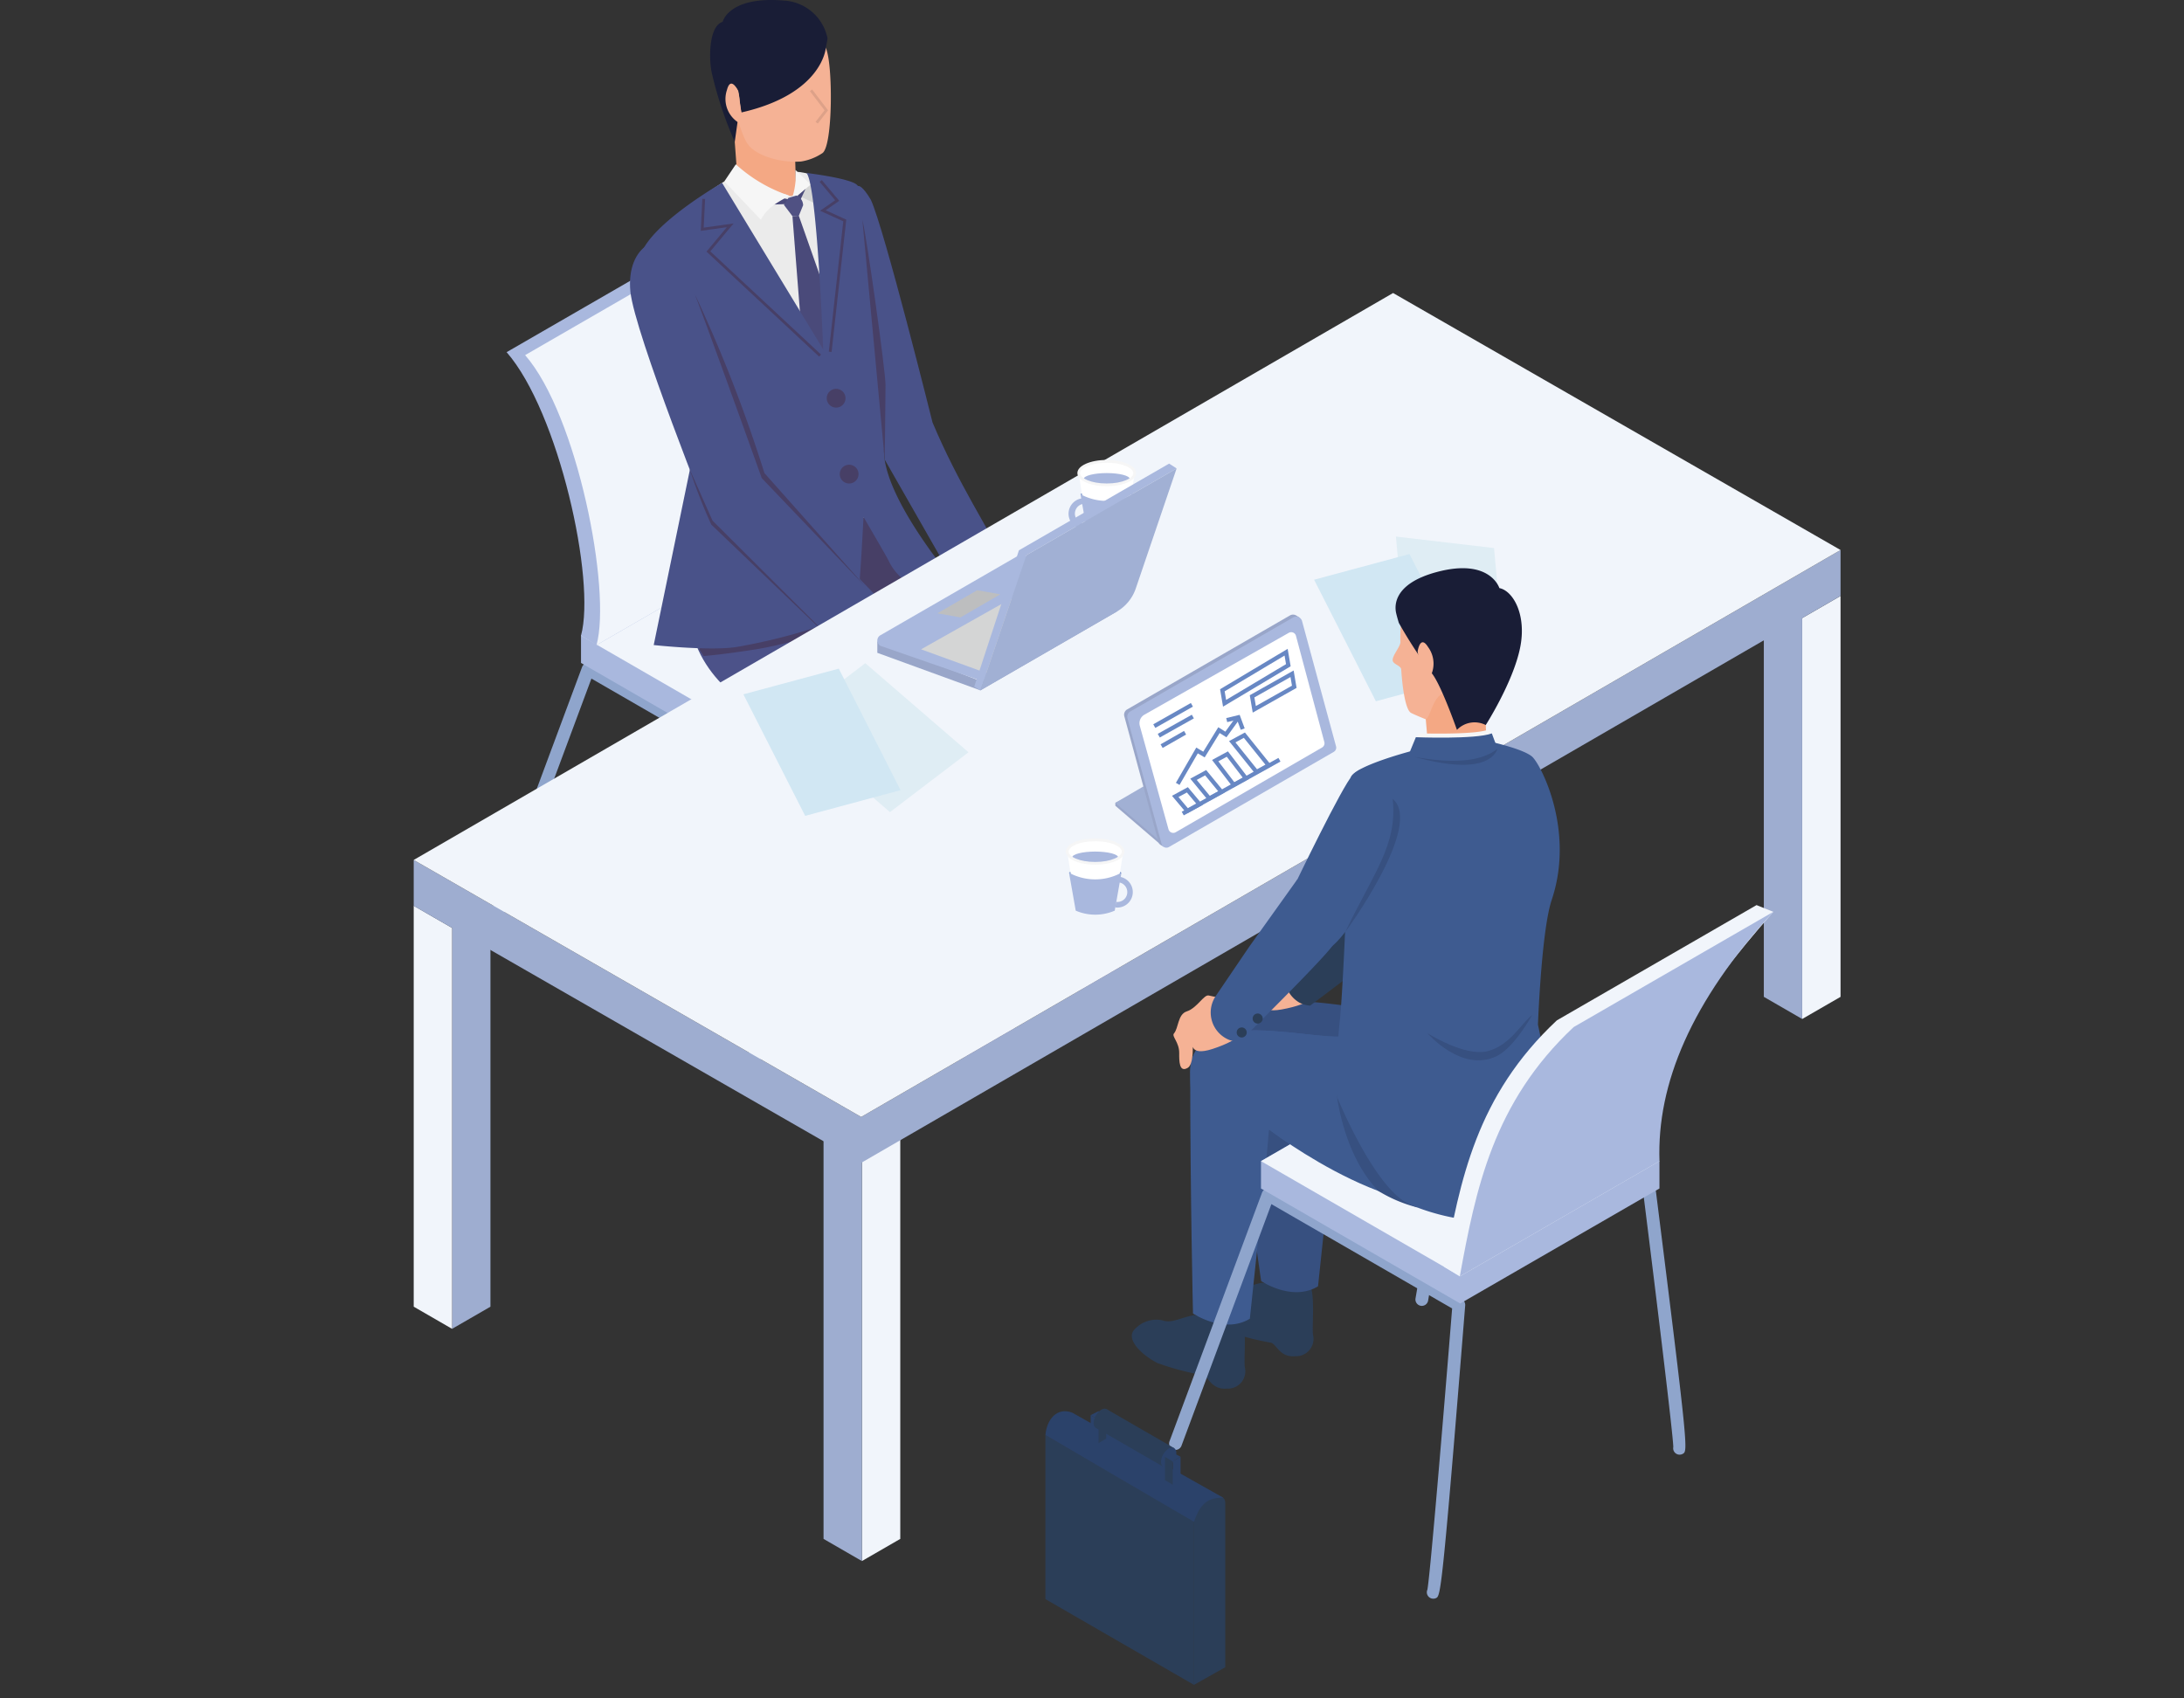 <svg xmlns="http://www.w3.org/2000/svg" xmlns:xlink="http://www.w3.org/1999/xlink" width="270" height="210" viewBox="0 0 270 210">
  <rect x="0" y="0" width="270" height="210" fill="#333333" stroke="none"/>
  <defs>
    <clipPath id="clip-path">
      <rect id="長方形_15601" data-name="長方形 15601" width="270" height="210" transform="translate(500 4296)" fill="#fff"/>
    </clipPath>
  </defs>
  <g id="cta-mid-icon-1" transform="translate(-500 -4296)" clip-path="url(#clip-path)">
    <g id="グループ_424" data-name="グループ 424" transform="translate(-453.195 3738.518)">
      <g id="グループ_403" data-name="グループ 403" transform="translate(1013.663 557.482)">
        <path id="パス_2074" data-name="パス 2074" d="M1048.969,673.482a.792.792,0,0,1-.779-.948c-.038-1.625-2.178-19.154-3.663-30.989l-22.264-12.853-4.384,25.734a.79.79,0,0,1-1.558-.266l4.576-26.853a.791.791,0,0,1,1.174-.551l23.586,13.618a.788.788,0,0,1,.388.586c4.02,32,3.941,32.049,3.326,32.413A.8.8,0,0,1,1048.969,673.482Z" transform="translate(-985.856 -558.598)" fill="#8fa5cc"/>
        <path id="パス_2075" data-name="パス 2075" d="M1023.91,688.825a.79.79,0,0,1-.724-1.113c.332-1.71,1.984-21.421,3.058-34.773l-22.345-12.9-11.116,29.875a.79.79,0,1,1-1.482-.551l11.442-30.75a.785.785,0,0,1,.474-.468.767.767,0,0,1,.662.06l23.586,13.618a.785.785,0,0,1,.391.746c-2.874,35.845-3.047,35.924-3.617,36.185A.784.784,0,0,1,1023.91,688.825Z" transform="translate(-991.252 -556.134)" fill="#8fa5cc"/>
        <g id="グループ_399" data-name="グループ 399" transform="translate(11.36 64.37)">
          <path id="パス_2076" data-name="パス 2076" d="M1025.229,655.442l-24.63-14.22v-3.381l24.63-14.22,24.63,14.22v3.381Z" transform="translate(-1000.599 -623.621)" fill="#a9b8de"/>
          <path id="パス_2077" data-name="パス 2077" d="M1025.229,652.061l-24.63-14.22,24.63-14.22,24.63,14.22Z" transform="translate(-1000.599 -623.621)" fill="#f1f5fb"/>
        </g>
        <g id="グループ_400" data-name="グループ 400" transform="translate(2.163 29.291)">
          <path id="パス_2078" data-name="パス 2078" d="M1002.228,644.056l1.919,1.172,24.685-14.252c.582-11.563-8.827-35.85-8.827-35.85l-2.288-.368-24.685,14.252C999.482,616.4,1004.093,637.246,1002.228,644.056Z" transform="translate(-993.032 -594.757)" fill="#a9b8de"/>
          <path id="パス_2079" data-name="パス 2079" d="M1003.742,645.162l24.685-14.252c.6-11.856-3.125-27.75-8.827-35.85l-24.685,14.251C1001.366,616.7,1005.606,638.353,1003.742,645.162Z" transform="translate(-992.627 -594.692)" fill="#f1f5fb"/>
        </g>
        <g id="グループ_402" data-name="グループ 402" transform="translate(17.417)">
          <path id="パス_2080" data-name="パス 2080" d="M1048.539,665.5c.68.169,6.792,3.9,9,4.245s1.189,2.377,0,2.547-9.17.679-11.208,0-3.4-.17-3.736-1.7.849-3.736.849-3.736Z" transform="translate(-997.626 -550.231)" fill="#414066"/>
          <path id="パス_2081" data-name="パス 2081" d="M1032.694,622.135l7.377,8.41s19.522,9.069,19.843,12.652c.57,6.36-4.319,31.893-4.319,31.893s-3.929,3.193-6.824.621c0,0-1.251-23.029-1.352-25.634-.048-1.263-29.013-8.447-30.733-12.7-1.832-4.526,2.473-11.494,2.473-11.494Z" transform="translate(-1003.29 -559.57)" fill="#473f66"/>
          <path id="パス_2082" data-name="パス 2082" d="M1016.327,615.614c-.469,1.512-3.882,9.956-4.712,17.946-1.843,17.738,22.876,19.151,23.571,24.292,1.977,14.639,3.694,23.812,3.694,23.812s4.2,1.885,7.207,0c0,0,2.349-25.5,2.345-30.183,0-5.865-18.1-13.7-17.49-15.167,1.112-2.67-2.883-1.8-.868-10.65Z" transform="translate(-1004.305 -560.974)" fill="#4c5289"/>
          <path id="パス_2083" data-name="パス 2083" d="M1016.695,591.3c.124,2.789,7.239,4.776,7.162.1l-.208-7.224-7.63-2.083Z" transform="translate(-1003.336 -568.192)" fill="#f4a884"/>
          <path id="パス_2084" data-name="パス 2084" d="M1027.6,576.144c.9,1.869.9,12.229-.438,13.021a6.576,6.576,0,0,1-2.615,1.021c-2.513.192-5.829-.706-6.765-2.42-1.339-2.454-3.333-10.657-.914-12.458S1024.681,570.055,1027.6,576.144Z" transform="translate(-1003.397 -570.217)" fill="#f5b295"/>
          <path id="パス_2085" data-name="パス 2085" d="M1028.034,576.582s-.4,5.7-10.442,7.979c0,0-.181-.959-.216-1.525-.091-1.447-.569-1.625-.569-1.625l.32,4.306-.349,2.478a48.088,48.088,0,0,1-2.833-8.488c-.423-1.973-.321-5.875,1.336-6.349,0,0,.735-3.207,7.557-2.634a5.824,5.824,0,0,1,5.411,4.69C1028.183,575.852,1028.034,576.582,1028.034,576.582Z" transform="translate(-1003.828 -570.655)" fill="#191d36"/>
          <path id="パス_2086" data-name="パス 2086" d="M1016.875,580.08s-.926-1.965-1.4-.14a3.456,3.456,0,0,0,2,4.334Z" transform="translate(-1003.487 -568.823)" fill="#f5b295"/>
          <path id="パス_2087" data-name="パス 2087" d="M1025.743,590.1s.024,1.557-1.221.841l-7.639-1.624s-9.016,5.728-9.538,8.46c-1.068,5.6,8.261,24.833,8.261,24.833l-.859,5.781c5.527,4.359,18.119,4.694,21.678,1.01,0,0-1.133-19.317-1.061-22.874s-1.6-14.415-3.015-15.92-6.126-2.584-6.493-2.454Z" transform="translate(-1005.222 -566.889)" fill="#ebebeb"/>
          <path id="パス_2088" data-name="パス 2088" d="M1022.692,591.164l-3.078-.747s-.565,1.373-.44,1.339,3.348-.143,3.348-.143Z" transform="translate(-1002.66 -566.4)" fill="#4a4a7a"/>
          <path id="パス_2089" data-name="パス 2089" d="M1016.6,587.371a18.421,18.421,0,0,0,6.635,3.888c-1.3.712-2.743,1.406-3.535,2.97l-4.522-4.743Z" transform="translate(-1003.517 -567.056)" fill="#f6f6f6"/>
          <path id="パス_2090" data-name="パス 2090" d="M1022.107,592.663l.785-.057,6.517,18.494-1.8,4.48-4.017-4Z" transform="translate(-1002.024 -565.929)" fill="#4a4a7a"/>
          <path id="パス_2091" data-name="パス 2091" d="M1024.264,589.434l1.1,2.6-2.282-1.077-.559-.167Z" transform="translate(-1001.936 -566.612)" fill="#d4d5d5"/>
          <path id="パス_2092" data-name="パス 2092" d="M1022.145,591.142a9.363,9.363,0,0,0,.34-1.879l-.011-1.317,1.87,1.808-1.576,1.342Z" transform="translate(-1002.016 -566.932)" fill="#f6f6f6"/>
          <path id="パス_2093" data-name="パス 2093" d="M1022.912,591.448l.729-1.573-.946.806-.207.606Z" transform="translate(-1001.943 -566.517)" fill="#4a4a7a"/>
          <path id="パス_2094" data-name="パス 2094" d="M1022.8,590.548a1.331,1.331,0,0,1,.814,1.2l-.53,1.3-.785.058-1.058-1.4.553-.86Z" transform="translate(-1002.212 -566.372)" fill="#505183"/>
          <path id="パス_2095" data-name="パス 2095" d="M1040.41,669.716c1.413,1.827,5.249,6.851,7.268,7.079s1.175,2.725-.163,3.239c-1.224.471-7.508.643-9.124-.727s-1.626-2.647-2.607-2.716-1.233-.62-1.225-1.248a47.612,47.612,0,0,1,.735-4.853s3.432-.024,3.8-.774S1040.41,669.716,1040.41,669.716Z" transform="translate(-999.343 -549.396)" fill="#414066"/>
          <path id="パス_2096" data-name="パス 2096" d="M1034.628,624.108s-1.717,7.217-1.856,8.111a5.443,5.443,0,0,1-1.61,3.555c-1.931,1.592-8.927,3.246-11.486,3.652-4.254.676-6.5.833-6.5.833l-.572-.88Z" transform="translate(-1004.071 -559.145)" fill="#473f66"/>
          <path id="パス_2097" data-name="パス 2097" d="M1016.747,589.479l12.494,20.578s-.74-20.38-2.068-21.806c0,0,4.933.589,6.128,1.377s1.181,6.029,2.748,12.257c.976,3.883,1.114,14.405.724,20.37s8.888,16.768,8.888,16.768-4.081.769-5.547.13a6.6,6.6,0,0,1-2.8-3c-.668-1.245-3.083-5.356-3.083-5.356s-.4,7.79-.62,9.246a5.121,5.121,0,0,1-3.2,3.7,71.862,71.862,0,0,1-11.781,3.105c-3.25.548-10.338-.224-10.338-.224l4.6-22.3s-7.813-22.609-6.02-26.421S1016.747,589.479,1016.747,589.479Z" transform="translate(-1005.361 -566.866)" fill="#495289"/>
          <path id="パス_2098" data-name="パス 2098" d="M1025.6,611.46a1.16,1.16,0,1,0,1.073-1.242A1.162,1.162,0,0,0,1025.6,611.46Z" transform="translate(-1001.274 -562.137)" fill="#473f66"/>
          <path id="パス_2099" data-name="パス 2099" d="M1026.923,619.182a1.16,1.16,0,1,0,1.072-1.242A1.159,1.159,0,0,0,1026.923,619.182Z" transform="translate(-1000.988 -560.474)" fill="#473f66"/>
          <path id="パス_2100" data-name="パス 2100" d="M1027.414,610.393l-13.926-12.984,2.516-3.015-3.221.449.19-3.959.344.017-.171,3.544,3.693-.515-2.879,3.451,13.689,12.761Z" transform="translate(-1004.033 -566.3)" fill="#473f66"/>
          <path id="パス_2101" data-name="パス 2101" d="M1026.35,610.231l-.342-.038,1.786-16.121-2.865-1.3,1.861-1.3-1.914-2.276.263-.221,2.157,2.564-1.673,1.168,2.542,1.159-.014.124Z" transform="translate(-1001.428 -566.711)" fill="#473f66"/>
          <path id="パス_2102" data-name="パス 2102" d="M1024.856,583.972l-.273-.211,1.11-1.43-1.808-2.364.273-.209,1.969,2.576Z" transform="translate(-1001.642 -568.695)" fill="#dda188"/>
          <g id="グループ_401" data-name="グループ 401" transform="translate(0 29.814)">
            <path id="パス_2103" data-name="パス 2103" d="M1033.5,633.126s-1.137,3.9-6.216,4.6C1028.012,634.553,1029.7,632.55,1033.5,633.126Z" transform="translate(-1000.91 -587.038)" fill="#424a7c"/>
            <path id="パス_2104" data-name="パス 2104" d="M1030.237,632.139a37.528,37.528,0,0,1,3.218,3.559s3.679,1.488,4.553,2.338-.486,4.136-.938,5.1-3.536,1.614-5.8-.918a6.259,6.259,0,0,1-1.8-4.984l-2.518-3.081Z" transform="translate(-1000.98 -587.23)" fill="#f5b295"/>
            <path id="パス_2105" data-name="パス 2105" d="M1032.641,633.145l.8.919a8.935,8.935,0,0,0-5.037,4.052l-.873-1.05A8.285,8.285,0,0,1,1032.641,633.145Z" transform="translate(-1000.857 -587.013)" fill="#f6f6f6"/>
            <path id="パス_2106" data-name="パス 2106" d="M1038.173,641.275c-4.186.51-6.216,4.6-6.216,4.6l-16.328-15.638s-9.481-23.671-9.995-28.793c-.586-5.837,3.995-7.862,6.208-4.911,1.753,2.885,10.029,27.959,10.029,27.959Z" transform="translate(-1005.583 -595.187)" fill="#495289"/>
            <path id="パス_2107" data-name="パス 2107" d="M1011.642,618.374a67.849,67.849,0,0,0,2.682,6.868l16.328,15.638-16.174-16.129Z" transform="translate(-1004.278 -590.194)" fill="#473f66"/>
            <path id="パス_2108" data-name="パス 2108" d="M1012.185,600.6c2.8,7.434,8.264,22.728,8.264,22.728l12.784,13.378-12.452-14A177.572,177.572,0,0,0,1012.185,600.6Z" transform="translate(-1004.161 -594.022)" fill="#473f66"/>
          </g>
          <path id="パス_2109" data-name="パス 2109" d="M1044.04,626.723c-.017.936-2.382,3.814-5.725,3.3C1038.833,627.019,1041.8,625.449,1044.04,626.723Z" transform="translate(-998.534 -558.678)" fill="#424a7c"/>
          <path id="パス_2110" data-name="パス 2110" d="M1038.033,627.095c-.121.458,2.151,3.351,2.151,3.351s-1.049,3.827-.9,5.038,3.583,2.122,4.623,2.348,4.325-.51,3.684-3.843-3.769-5.775-3.769-5.775l-1.6-1.716Z" transform="translate(-998.596 -558.631)" fill="#f5b295"/>
          <path id="パス_2111" data-name="パス 2111" d="M1043.333,626.572l.532.885a9.343,9.343,0,0,0-4.972,2.781l-.6-1.029C1039.954,627.657,1040.97,626.531,1043.333,626.572Z" transform="translate(-998.539 -558.615)" fill="#f6f6f6"/>
          <path id="パス_2112" data-name="パス 2112" d="M1046.152,634.626c-2.2.135-3.911,1.646-5.726,3.3l-8.295-14.521s-2.14-27.694-3.065-29.651c-1.1-4.117-.548-5.651,1.347-2.486,1.648,3.486,7.632,27.546,7.632,27.546C1041.219,626.364,1045.175,632.3,1046.152,634.626Z" transform="translate(-1000.646 -566.581)" fill="#495289"/>
          <path id="パス_2113" data-name="パス 2113" d="M1029.22,593.014c.518,1.964,2.862,18.635,2.862,20.427s-.1,9.223-.1,9.223Z" transform="translate(-1000.493 -565.841)" fill="#473f66"/>
        </g>
      </g>
      <g id="グループ_404" data-name="グループ 404" transform="translate(1004.341 593.715)">
        <path id="パス_2114" data-name="パス 2114" d="M1046.973,728.548l4.743-2.739V676.237l-4.743,2.739Z" transform="translate(-991.564 -571.763)" fill="#f1f5fb"/>
        <path id="パス_2115" data-name="パス 2115" d="M1047.813,728.548l-4.743-2.739V676.237l4.743,2.739Z" transform="translate(-992.404 -571.763)" fill="#9eadd0"/>
        <path id="パス_2116" data-name="パス 2116" d="M1005.284,704.924l4.743-2.739V652.614l-4.743,2.739Z" transform="translate(-1000.541 -576.85)" fill="#9eadd0"/>
        <path id="パス_2117" data-name="パス 2117" d="M1006.124,704.924l-4.743-2.739V652.614l4.743,2.739Z" transform="translate(-1001.381 -576.85)" fill="#f1f5fb"/>
        <path id="パス_2118" data-name="パス 2118" d="M1142.62,673.4l4.743-2.739V621.091l-4.743,2.739Z" transform="translate(-970.968 -583.638)" fill="#f1f5fb"/>
        <path id="パス_2119" data-name="パス 2119" d="M1143.46,673.4l-4.743-2.739V621.091l4.743,2.739Z" transform="translate(-971.808 -583.638)" fill="#9eadd0"/>
        <path id="パス_2120" data-name="パス 2120" d="M1100.931,649.778l4.743-2.739V597.467l-4.743,2.739Z" transform="translate(-979.945 -588.725)" fill="#f1f5fb"/>
        <path id="パス_2121" data-name="パス 2121" d="M1101.771,649.778l-4.743-2.739V597.467l4.743,2.739Z" transform="translate(-980.785 -588.725)" fill="#9eadd0"/>
        <path id="パス_2122" data-name="パス 2122" d="M1056.7,692.193l121.075-70.1V616.42l-121.075,70.1-55.319-31.776v5.677Z" transform="translate(-1001.381 -584.644)" fill="#9eadd0"/>
        <path id="パス_2123" data-name="パス 2123" d="M1056.7,692.147l121.075-70.1-55.319-31.776-121.075,70.1Z" transform="translate(-1001.381 -590.274)" fill="#f1f5fb"/>
      </g>
      <g id="グループ_406" data-name="グループ 406" transform="translate(1091.079 633.475)">
        <path id="パス_2124" data-name="パス 2124" d="M1057.273,652.895l5.721,4.911-1.875-7.158-3.846,1.889Z" transform="translate(-1057.273 -629.26)" fill="#99a6c9"/>
        <path id="パス_2125" data-name="パス 2125" d="M1057.273,652.6l5.721,4.911-1.875-7.158Z" transform="translate(-1057.273 -629.324)" fill="#a1b0d4"/>
        <path id="パス_2126" data-name="パス 2126" d="M1063.032,661.751l20.663-11.978a.608.608,0,0,0,.282-.685l-4.113-15.653a4.166,4.166,0,0,0-.495-.314.75.75,0,0,0-.693.029l-20.135,11.626a.75.75,0,0,0-.349.845l4.219,15.542a.614.614,0,0,0,.268.362Z" transform="translate(-1057.081 -633.05)" fill="#99a6c9"/>
        <path id="パス_2127" data-name="パス 2127" d="M1063.64,661.744l20.375-11.763a.609.609,0,0,0,.283-.687l-4.2-15.483a.749.749,0,0,0-1.1-.453l-20.135,11.626a.747.747,0,0,0-.348.845l4.218,15.542A.62.62,0,0,0,1063.64,661.744Z" transform="translate(-1057.012 -633.005)" fill="#a9b8de"/>
        <path id="パス_2128" data-name="パス 2128" d="M1082.3,649.1a.608.608,0,0,0,.282-.683l-3.509-13.138a.608.608,0,0,0-.884-.362l-17.846,10.121a1.214,1.214,0,0,0-.574,1.373l3.549,12.8a.609.609,0,0,0,.891.363Z" transform="translate(-1056.744 -632.664)" fill="#fff"/>
        <g id="グループ_405" data-name="グループ 405" transform="translate(4.689 4.233)">
          <path id="パス_2129" data-name="パス 2129" d="M1063.883,651.889l-.448-.259,2.518-4.36.865.51,1.857-3.024.874.546,1.4-1.932.418.3L1069.684,646l-.84-.527-1.85,3.012-.853-.5Z" transform="translate(-1060.636 -635.061)" fill="#6888c4"/>
          <path id="パス_2130" data-name="パス 2130" d="M1070.351,645.1l-.461-1.244-1.214.293-.121-.5,1.66-.4.62,1.674Z" transform="translate(-1059.533 -635.088)" fill="#6888c4"/>
          <path id="パス_2131" data-name="パス 2131" d="M1068.295,643.682l-.366-2.155,8.357-4.994.367,2.156Zm.2-1.895.18,1.063,7.406-4.423-.181-1.063Z" transform="translate(-1059.668 -636.533)" fill="#6888c4"/>
          <path id="パス_2132" data-name="パス 2132" d="M1071.314,643.946l-.365-2.15,5.422-3.06.365,2.151Zm.205-1.879.181,1.067,4.465-2.518-.181-1.068Z" transform="translate(-1059.017 -636.059)" fill="#6888c4"/>
          <path id="パス_2133" data-name="パス 2133" d="M1072.167,650.25l-3.325-4.141,1.962-1.065,3.326,4.139Zm-2.535-3.981,2.668,3.321,1.04-.565-2.669-3.32Z" transform="translate(-1059.471 -634.7)" fill="#6888c4"/>
          <path id="パス_2134" data-name="パス 2134" d="M1069.721,651.438l-2.609-3.409,1.963-1.065,2.608,3.41Zm-1.83-3.243,1.973,2.578,1.04-.565-1.972-2.579Z" transform="translate(-1059.844 -634.287)" fill="#6888c4"/>
          <path id="パス_2135" data-name="パス 2135" d="M1067.183,652.709l-2.285-2.777,1.965-1.067,2.284,2.779Zm-1.486-2.623,1.615,1.965,1.038-.564-1.615-1.965Z" transform="translate(-1060.321 -633.878)" fill="#6888c4"/>
          <path id="パス_2136" data-name="パス 2136" d="M1064.88,653.867l-1.844-2.193,1.964-1.067,1.844,2.194Zm-1.041-2.041,1.164,1.386,1.039-.563-1.164-1.386Z" transform="translate(-1060.721 -633.502)" fill="#6888c4"/>
          <path id="パス_2137" data-name="パス 2137" d="M1064.279,654.736l-.252-.451,11.957-6.655.251.451Z" transform="translate(-1060.508 -634.143)" fill="#6888c4"/>
          <rect id="長方形_79" data-name="長方形 79" width="5.343" height="0.516" transform="matrix(0.87, -0.493, 0.493, 0.87, 0, 9.33)" fill="#6888c4"/>
          <path id="パス_2138" data-name="パス 2138" d="M1061.842,646.053l-.254-.451,4.212-2.365.254.451Z" transform="translate(-1061.033 -635.09)" fill="#6888c4"/>
          <rect id="長方形_80" data-name="長方形 80" width="3.342" height="0.517" transform="matrix(0.868, -0.496, 0.496, 0.868, 0.904, 11.807)" fill="#6888c4"/>
        </g>
      </g>
      <g id="グループ_407" data-name="グループ 407" transform="translate(1085.332 614.353)">
        <path id="パス_2139" data-name="パス 2139" d="M1051.405,621.006c.25-.348,5.835-.641,6.48,0a5.857,5.857,0,0,1-3.3,1.034A4.882,4.882,0,0,1,1051.405,621.006Z" transform="translate(-1049.968 -616.766)" fill="#6888c4"/>
        <path id="パス_2140" data-name="パス 2140" d="M1052.327,624.45a1.216,1.216,0,0,1-.379-2.4l-.109-.69a1.915,1.915,0,1,0,.6,3.782Z" transform="translate(-1050.223 -616.609)" fill="#a9b8de"/>
        <path id="パス_2141" data-name="パス 2141" d="M1052.337,626.121a5.148,5.148,0,0,0,4.712.072l1.081-7.064c0-2.052-6.9-2.052-6.9,0Z" transform="translate(-1050.005 -617.42)" fill="#fff"/>
        <path id="パス_2142" data-name="パス 2142" d="M1052.234,625.627a6.088,6.088,0,0,0,4.821,0l.83-4.688c-.041.022-.083.042-.125.062a6.748,6.748,0,0,1-6.182.024l-.173-.086Z" transform="translate(-1049.968 -616.699)" fill="#a9b8de"/>
        <path id="パス_2143" data-name="パス 2143" d="M1051.738,619.514c0,.4,1.272.728,2.844.728s2.843-.326,2.843-.728-1.272-.728-2.843-.728S1051.738,619.113,1051.738,619.514Z" transform="translate(-1049.896 -617.162)" fill="#a9b8de"/>
        <path id="パス_2144" data-name="パス 2144" d="M1054.721,620.7c-2.036,0-3.63-.713-3.63-1.625s1.594-1.624,3.63-1.624,3.629.713,3.629,1.624S1056.757,620.7,1054.721,620.7Zm0-2.9c-1.965,0-3.286.661-3.286,1.28s1.321,1.281,3.286,1.281,3.285-.662,3.285-1.281S1056.686,617.794,1054.721,617.794Z" transform="translate(-1050.036 -617.45)" fill="#f6f6f6"/>
      </g>
      <g id="グループ_408" data-name="グループ 408" transform="translate(1084.957 661.151)">
        <path id="パス_2145" data-name="パス 2145" d="M1059.044,659.378c-.251-.348-5.835-.64-6.48,0a5.862,5.862,0,0,0,3.3,1.036A4.893,4.893,0,0,0,1059.044,659.378Z" transform="translate(-1052.165 -655.138)" fill="#6888c4"/>
        <path id="パス_2146" data-name="パス 2146" d="M1057.257,663.512a1.915,1.915,0,0,0,.6-3.782l-.109.692a1.215,1.215,0,0,1-.379,2.4Z" transform="translate(-1051.155 -654.98)" fill="#a9b8de"/>
        <path id="パス_2147" data-name="パス 2147" d="M1058.186,664.493a5.149,5.149,0,0,1-4.712.072l-1.08-7.064c0-2.05,6.9-2.05,6.9,0Z" transform="translate(-1052.202 -655.792)" fill="#fff"/>
        <path id="パス_2148" data-name="パス 2148" d="M1058.215,664a6.08,6.08,0,0,1-4.823,0l-.829-4.688.124.063a6.752,6.752,0,0,0,6.183.023c.058-.028.115-.056.174-.086Z" transform="translate(-1052.165 -655.071)" fill="#a9b8de"/>
        <ellipse id="楕円形_37" data-name="楕円形 37" cx="2.844" cy="0.728" rx="2.844" ry="0.728" transform="translate(0.787 1.624)" fill="#a9b8de"/>
        <path id="パス_2149" data-name="パス 2149" d="M1055.868,659.07c-2.036,0-3.632-.713-3.632-1.625s1.6-1.624,3.632-1.624,3.629.713,3.629,1.624S1057.9,659.07,1055.868,659.07Zm0-2.9c-1.967,0-3.287.661-3.287,1.28s1.321,1.281,3.287,1.281,3.285-.662,3.285-1.281S1057.833,656.166,1055.868,656.166Z" transform="translate(-1052.236 -655.822)" fill="#f6f6f6"/>
      </g>
      <g id="グループ_412" data-name="グループ 412" transform="translate(1061.655 614.808)">
        <path id="パス_2156" data-name="パス 2156" d="M1030.741,638.356v-1.415l12.744,4.9,18.57-10.726-1.712,2.142L1043.485,643Z" transform="translate(-1030.741 -614.962)" fill="#99a6c9"/>
        <path id="パス_2157" data-name="パス 2157" d="M1031.117,637.051l17.068-9.854a.748.748,0,0,1,.751,0l13.294,4.789-18.569,10.725-12.546-4.359A.751.751,0,0,1,1031.117,637.051Z" transform="translate(-1030.741 -615.828)" fill="#a9b8de"/>
        <path id="パス_2158" data-name="パス 2158" d="M1039.71,634.065l4.915-2.857-2.853-.505-4.915,2.856Z" transform="translate(-1029.424 -615.051)" fill="#bdbebf"/>
        <path id="パス_2159" data-name="パス 2159" d="M1043.488,641.311l15.681-9.113-8.177-2.809-15.8,8.906Z" transform="translate(-1029.783 -615.334)" fill="#d4d5d5"/>
        <path id="パス_2160" data-name="パス 2160" d="M1041.363,645.861l5.686-16.719,18.57-10.721-.924-.6-18.569,10.721-5.531,16.866Z" transform="translate(-1028.619 -617.825)" fill="#a9b8de"/>
        <path id="パス_2161" data-name="パス 2161" d="M1041.227,645.75l16.858-9.732a5.261,5.261,0,0,0,2.348-2.86l5.05-14.843-18.57,10.72Z" transform="translate(-1028.482 -617.719)" fill="#a1b0d4"/>
      </g>
      <path id="パス_2162" data-name="パス 2162" d="M1031.24,638.127l-9.712,7.4,12.759,11.016,9.713-7.4Z" transform="translate(28.93 1.355)" fill="#dfedf4"/>
      <path id="パス_2163" data-name="パス 2163" d="M1028.91,638.681l-11.793,3.176,7.637,15.027,11.793-3.175Z" transform="translate(27.98 1.475)" fill="#d1e7f3"/>
      <path id="パス_2164" data-name="パス 2164" d="M1097.945,626.53l-12.13-1.419,1.527,16.787,12.13,1.419Z" transform="translate(39.952 -1.284)" fill="#dfedf4"/>
      <path id="パス_2165" data-name="パス 2165" d="M1089.285,626.888l-11.793,3.175,7.637,15.027,11.793-3.176Z" transform="translate(38.16 -0.901)" fill="#d1e7f3"/>
      <g id="グループ_419" data-name="グループ 419" transform="translate(1093.111 627.737)">
        <g id="グループ_413" data-name="グループ 413" transform="translate(0 51.992)">
          <path id="パス_2166" data-name="パス 2166" d="M1073.558,701.138c-1.789.356-2.733,1.042-3.9.639a3.624,3.624,0,0,0-3.433,1.133c-1.111,1.1.668,3.025,2.809,4.143a32.835,32.835,0,0,0,5.51,1.478c.794.033,1.087,1.887,3.138,1.692a2.145,2.145,0,0,0,2.174-2.665c-.143-1.289.343-5.185-.543-6.582l-.462-.478A8.328,8.328,0,0,1,1073.558,701.138Z" transform="translate(-1057.452 -664.779)" fill="#2b3e58"/>
          <path id="パス_2167" data-name="パス 2167" d="M1091.468,673.083c.124,3.3-21.572-4.8-21.508,3.3a238.412,238.412,0,0,0,2.612,30.876s3.835,2.594,7.027.65c0,0,2.23-20.825,2.361-23.411,0,0,12.658,9.337,22.643,4.152C1111.651,684.992,1091.16,664.806,1091.468,673.083Z" transform="translate(-1056.573 -671.108)" fill="#375080"/>
          <path id="パス_2168" data-name="パス 2168" d="M1066.623,704.435c-1.789.356-2.733,1.043-3.9.639a3.625,3.625,0,0,0-3.434,1.133c-1.111,1.1.669,3.025,2.809,4.143a32.727,32.727,0,0,0,5.51,1.478c.793.033,1.086,1.887,3.138,1.693a2.147,2.147,0,0,0,2.174-2.666c-.143-1.289.343-5.185-.543-6.581l-.462-.479A8.327,8.327,0,0,1,1066.623,704.435Z" transform="translate(-1058.945 -664.07)" fill="#2b3e58"/>
          <path id="パス_2169" data-name="パス 2169" d="M1085.143,675.585c.123,3.3-20.253-4.621-20.252,5.265,0,15.231.344,29.825.344,29.825s3.834,2.595,7.027.651c0,0,2.229-20.826,2.361-23.412,0,0,17.84,13.763,27.463,7.931C1109.73,691.214,1084.836,667.309,1085.143,675.585Z" transform="translate(-1057.665 -670.516)" fill="#3e5b90"/>
        </g>
        <path id="パス_2170" data-name="パス 2170" d="M1120.459,726.816a.791.791,0,0,1-.778-.949c-.039-1.629-2.179-19.155-3.663-30.989l-22.264-12.853-4.384,25.735a.79.79,0,0,1-1.558-.266l4.574-26.854a.791.791,0,0,1,1.174-.551l23.586,13.618a.793.793,0,0,1,.389.586c4.021,32,3.941,32.048,3.328,32.413A.805.805,0,0,1,1120.459,726.816Z" transform="translate(-1052.732 -617.206)" fill="#8fa5cc"/>
        <path id="パス_2171" data-name="パス 2171" d="M1095.4,742.159a.792.792,0,0,1-.725-1.113c.333-1.71,1.986-21.422,3.059-34.774l-22.345-12.9-11.115,29.875a.79.79,0,1,1-1.481-.551l11.442-30.75a.788.788,0,0,1,.474-.468.766.766,0,0,1,.662.059l23.586,13.618a.786.786,0,0,1,.391.746c-2.874,35.845-3.047,35.925-3.614,36.187A.8.8,0,0,1,1095.4,742.159Z" transform="translate(-1058.128 -614.741)" fill="#8fa5cc"/>
        <g id="グループ_414" data-name="グループ 414" transform="translate(15.976 59.096)">
          <path id="パス_2172" data-name="パス 2172" d="M1096.721,708.776l-24.63-14.22v-3.382l24.63-14.22,24.63,14.22v3.381Z" transform="translate(-1072.091 -676.954)" fill="#a9b8de"/>
          <path id="パス_2173" data-name="パス 2173" d="M1096.721,705.394l-24.63-14.22,24.63-14.22,24.63,14.22Z" transform="translate(-1072.091 -676.954)" fill="#f1f5fb"/>
        </g>
        <g id="グループ_417" data-name="グループ 417" transform="translate(5.153)">
          <path id="パス_2174" data-name="パス 2174" d="M1085.143,675.585c.123,3.3-20.253-4.621-20.252,5.265,0,15.231,9.6,9.651,9.732,7.065,0,0,17.84,13.763,27.463,7.931C1109.73,691.214,1084.836,667.309,1085.143,675.585Z" transform="translate(-1062.818 -618.524)" fill="#3e5b90"/>
          <g id="グループ_415" data-name="グループ 415" transform="translate(8.845 35.192)">
            <path id="パス_2175" data-name="パス 2175" d="M1078.4,668.661c-.118-.193-1.547-.314-2.946-.88-.572-.233-1.636,1.339-2.977,1.58-1.135.2-1.271,1.919-1.925,2.487-.356.309.512,1.155.315,2.5-.143.977-.339,2.433.807,1.942.872-.373,1.016-3.07,1.016-3.07s-.729,1.72,2.3,1.18c3.911-.7,4.516-1.982,4.516-1.982l1.459-1.317Z" transform="translate(-1070.464 -655.03)" fill="#f5b295"/>
            <path id="パス_2176" data-name="パス 2176" d="M1087.385,657.285l-7.027,7.448-4.875,5.423a3.652,3.652,0,0,0,.848,5.657,3.261,3.261,0,0,0,1.315.365s11.254-8.4,12.946-10.182,1.481-5.8-1.2-5.716S1087.385,657.285,1087.385,657.285Z" transform="translate(-1069.592 -657.285)" fill="#2b3e58"/>
          </g>
          <path id="パス_2177" data-name="パス 2177" d="M1089.349,649.448c.161,2.788,7.3,4.681,7.163.006l-.3-7.22-7.657-1.982Z" transform="translate(-1057.723 -625.761)" fill="#f4a884"/>
          <path id="パス_2178" data-name="パス 2178" d="M1086.9,632.987a14.258,14.258,0,0,0-.457,4.232c0,.592-.98,1.633-.96,2.253.017.53,1.025.638,1.059,1.161.176,2.643.582,5.01,1.206,5.355.41.226,1.833.8,1.833.8.785-.458.872-3.878,3.334-3.24,2.706.7,7.161-10.014,4.685-11.738S1089.63,626.807,1086.9,632.987Z" transform="translate(-1058.383 -628.101)" fill="#f5b295"/>
          <path id="パス_2179" data-name="パス 2179" d="M1086.18,635.085a57.982,57.982,0,0,0,3.958,6.1c1.135,1.141,3.23,7.136,3.23,7.136a3.025,3.025,0,0,1,3.561-.6s3.359-5.249,4.241-9.523c.848-4.113-.868-7.077-2.557-7.41,0,0-1.144-3.759-7.754-1.982-5.864,1.577-5.095,4.7-4.994,5.133S1086.18,635.085,1086.18,635.085Z" transform="translate(-1058.32 -628.328)" fill="#191d36"/>
          <path id="パス_2180" data-name="パス 2180" d="M1079.834,683.923s.845,7.26,5.114,11.63a17.444,17.444,0,0,0,4.73,2.007c4.363-.416,13.383-3.989,11.363-8.843s-8.864-13.657-14.339-14.843S1079.834,683.923,1079.834,683.923Z" transform="translate(-1059.6 -618.54)" fill="#375080"/>
          <path id="パス_2181" data-name="パス 2181" d="M1089.108,647.112s5.335,1.652,9.7-1.128c0,0,4.093.9,5.154,1.857s5.3,9.081,2.409,17.7c-1.273,3.8-1.7,15.43-1.7,15.43l3.4,15.825c-.474,11.026-13.24,9.018-19.252,6.394-4.363-1.906-8.983-13.284-8.983-13.284a68.745,68.745,0,0,1,.372-9.753c.6-6.416,1.347-29.818,1.347-29.818C1082.155,648.928,1089.108,647.112,1089.108,647.112Z" transform="translate(-1059.608 -624.527)" fill="#3e5b90"/>
          <path id="パス_2182" data-name="パス 2182" d="M1088.024,637.011s.3-2.153,1.294-.553a3.455,3.455,0,0,1-.608,4.732Z" transform="translate(-1057.837 -626.705)" fill="#f5b295"/>
          <path id="パス_2183" data-name="パス 2183" d="M1096.985,644.7c-1.477.76-8.757.52-8.757.52l-.542,1.931s5.032,1.931,7.54,1.626a1.95,1.95,0,0,0,1.882-2.522Z" transform="translate(-1057.909 -624.802)" fill="#f6f6f6"/>
          <path id="パス_2184" data-name="パス 2184" d="M1097.369,645.137c-2.01.761-9.39.471-9.39.471l-.755,1.83s4.5,1.765,7.913,1.457,2.938-1.865,2.938-1.865Z" transform="translate(-1058.009 -624.709)" fill="#3e5b90"/>
          <path id="パス_2185" data-name="パス 2185" d="M1097.976,646.7c-.286.723-1.548,3.411-10.288,1C1092.173,648.507,1095.82,648.409,1097.976,646.7Z" transform="translate(-1057.909 -624.374)" fill="#375080"/>
          <path id="パス_2186" data-name="パス 2186" d="M1083.1,649.522c-1.248,1.237-7.232,13.709-7.232,13.709s-2.078,3.449-2.209,5.746c-.347,6.071,5.723,2.622,6.961,1.635,2.546-2.027,6.851-10.384,7.779-13.793C1089.442,652.967,1086.377,646.276,1083.1,649.522Z" transform="translate(-1060.934 -623.95)" fill="#3e5b90"/>
          <path id="パス_2187" data-name="パス 2187" d="M1101.977,673.785c-1.283.931-2.735,3.8-5.561,4.483s-7.4-2.241-7.4-2.241,4.269,4.992,8.628,2.813C1099.781,677.771,1101.977,673.785,1101.977,673.785Z" transform="translate(-1057.624 -618.54)" fill="#375080"/>
          <path id="パス_2188" data-name="パス 2188" d="M1070.591,672.278c-.143-.176-1.576-.1-3.038-.474-.6-.152-1.439,1.551-2.737,1.971-1.1.355-1,2.073-1.569,2.724-.311.355.662,1.074.65,2.429-.01.988-.006,2.456,1.062,1.816.813-.489.592-3.18.592-3.18s-.49,1.8,2.44.857c3.781-1.22,4.206-2.576,4.206-2.576l1.268-1.5Z" transform="translate(-1063.185 -618.969)" fill="#f5b295"/>
          <path id="パス_2189" data-name="パス 2189" d="M1086.528,651.8c3.9,3.221-5.882,16.495-5.882,16.495C1084.15,660.95,1087.149,657.515,1086.528,651.8Z" transform="translate(-1059.425 -623.273)" fill="#375080"/>
          <path id="パス_2190" data-name="パス 2190" d="M1077.688,659.978l-5.951,8.332-4.095,6.035a3.652,3.652,0,0,0,1.608,5.49,3.25,3.25,0,0,0,1.353.182s10.01-9.85,11.444-11.843.682-5.949-1.967-5.5S1077.688,659.978,1077.688,659.978Z" transform="translate(-1062.366 -621.513)" fill="#3e5b90"/>
          <g id="グループ_416" data-name="グループ 416" transform="translate(7.818 55.064)">
            <path id="パス_2191" data-name="パス 2191" d="M1070.376,676.279a.621.621,0,1,0-.742-.469A.623.623,0,0,0,1070.376,676.279Z" transform="translate(-1069.618 -673.331)" fill="#2b3e58"/>
            <path id="パス_2192" data-name="パス 2192" d="M1072,674.862a.621.621,0,1,0-.742-.468A.62.62,0,0,0,1072,674.862Z" transform="translate(-1069.268 -673.636)" fill="#2b3e58"/>
          </g>
        </g>
        <g id="グループ_418" data-name="グループ 418" transform="translate(38.633 41.654)">
          <path id="パス_2193" data-name="パス 2193" d="M1090.733,707.345l1.919,1.172,22.61-15.082c-.323-9.135,6.913-19.471,16.153-30l-2.076-.831-24.685,14.252C1094.69,686.189,1092.7,696.581,1090.733,707.345Z" transform="translate(-1090.733 -662.602)" fill="#f1f5fb"/>
          <path id="パス_2194" data-name="パス 2194" d="M1092.312,708.369,1117,694.118c-.337-9.544,3.923-19.758,14.078-30.832l-24.685,14.251C1096.425,686.872,1094.283,697.606,1092.312,708.369Z" transform="translate(-1090.393 -662.455)" fill="#a9b8de"/>
        </g>
      </g>
      <g id="グループ_423" data-name="グループ 423" transform="translate(1082.432 731.659)">
        <path id="パス_2195" data-name="パス 2195" d="M1084.01,737.351l-18.373-10.608V706.468l18.373,10.608Z" transform="translate(-1065.636 -703.197)" fill="#2b3e58"/>
        <path id="パス_2196" data-name="パス 2196" d="M1084.619,733.823,1080.754,736V715.836c.286-2.682,3.865-4.091,3.865-2.337Z" transform="translate(-1062.381 -701.851)" fill="#2b3e58"/>
        <path id="パス_2197" data-name="パス 2197" d="M1087.652,714.745c-2.3-.137-3.066,1.315-3.642,2.962l-18.374-10.714c.168-1.963,1.451-3.5,3.327-2.776Z" transform="translate(-1065.636 -703.721)" fill="#2b426a"/>
        <g id="グループ_420" data-name="グループ 420" transform="translate(5.587 0.313)">
          <path id="パス_2198" data-name="パス 2198" d="M1071.025,707.9l.962-.555v-2.9l-.962.555Z" transform="translate(-1070.063 -703.946)" fill="#2b3e58"/>
          <path id="パス_2199" data-name="パス 2199" d="M1071.2,707.9l-.962-.555v-2.9l.962.555Z" transform="translate(-1070.233 -703.946)" fill="#2b426a"/>
          <path id="パス_2200" data-name="パス 2200" d="M1071.2,705.084l-.962-.555.962-.494.962.494Z" transform="translate(-1070.233 -704.034)" fill="#2b426a"/>
        </g>
        <g id="グループ_421" data-name="グループ 421" transform="translate(5.967)">
          <path id="パス_2201" data-name="パス 2201" d="M1079.039,710.9l1.386-2.274-8.316-4.8-1.369,2.288Z" transform="translate(-1070.504 -703.766)" fill="#2b3e58"/>
          <path id="パス_2202" data-name="パス 2202" d="M1077.4,709.5c0,.6.423.848.946.547a2.092,2.092,0,0,0,.946-1.638c0-.6-.423-.847-.946-.546A2.088,2.088,0,0,0,1077.4,709.5Z" transform="translate(-1069.071 -702.925)" fill="#2b426a"/>
          <path id="パス_2203" data-name="パス 2203" d="M1070.546,705.544c0,.6.424.848.945.547a2.093,2.093,0,0,0,.947-1.638c0-.6-.424-.848-.947-.547A2.1,2.1,0,0,0,1070.546,705.544Z" transform="translate(-1070.546 -703.777)" fill="#2b3e58"/>
        </g>
        <g id="グループ_422" data-name="グループ 422" transform="translate(14.786 5.447)">
          <path id="パス_2204" data-name="パス 2204" d="M1078.593,712.123l.962-.555v-2.9l-.962.555Z" transform="translate(-1077.631 -708.171)" fill="#2b426a"/>
          <path id="パス_2205" data-name="パス 2205" d="M1078.764,712.123l-.962-.555v-2.9l.962.555Z" transform="translate(-1077.802 -708.171)" fill="#2b3e58"/>
          <path id="パス_2206" data-name="パス 2206" d="M1078.764,709.309l-.962-.555.962-.494.962.494Z" transform="translate(-1077.802 -708.259)" fill="#2b426a"/>
        </g>
      </g>
    </g>
  </g>
</svg>
